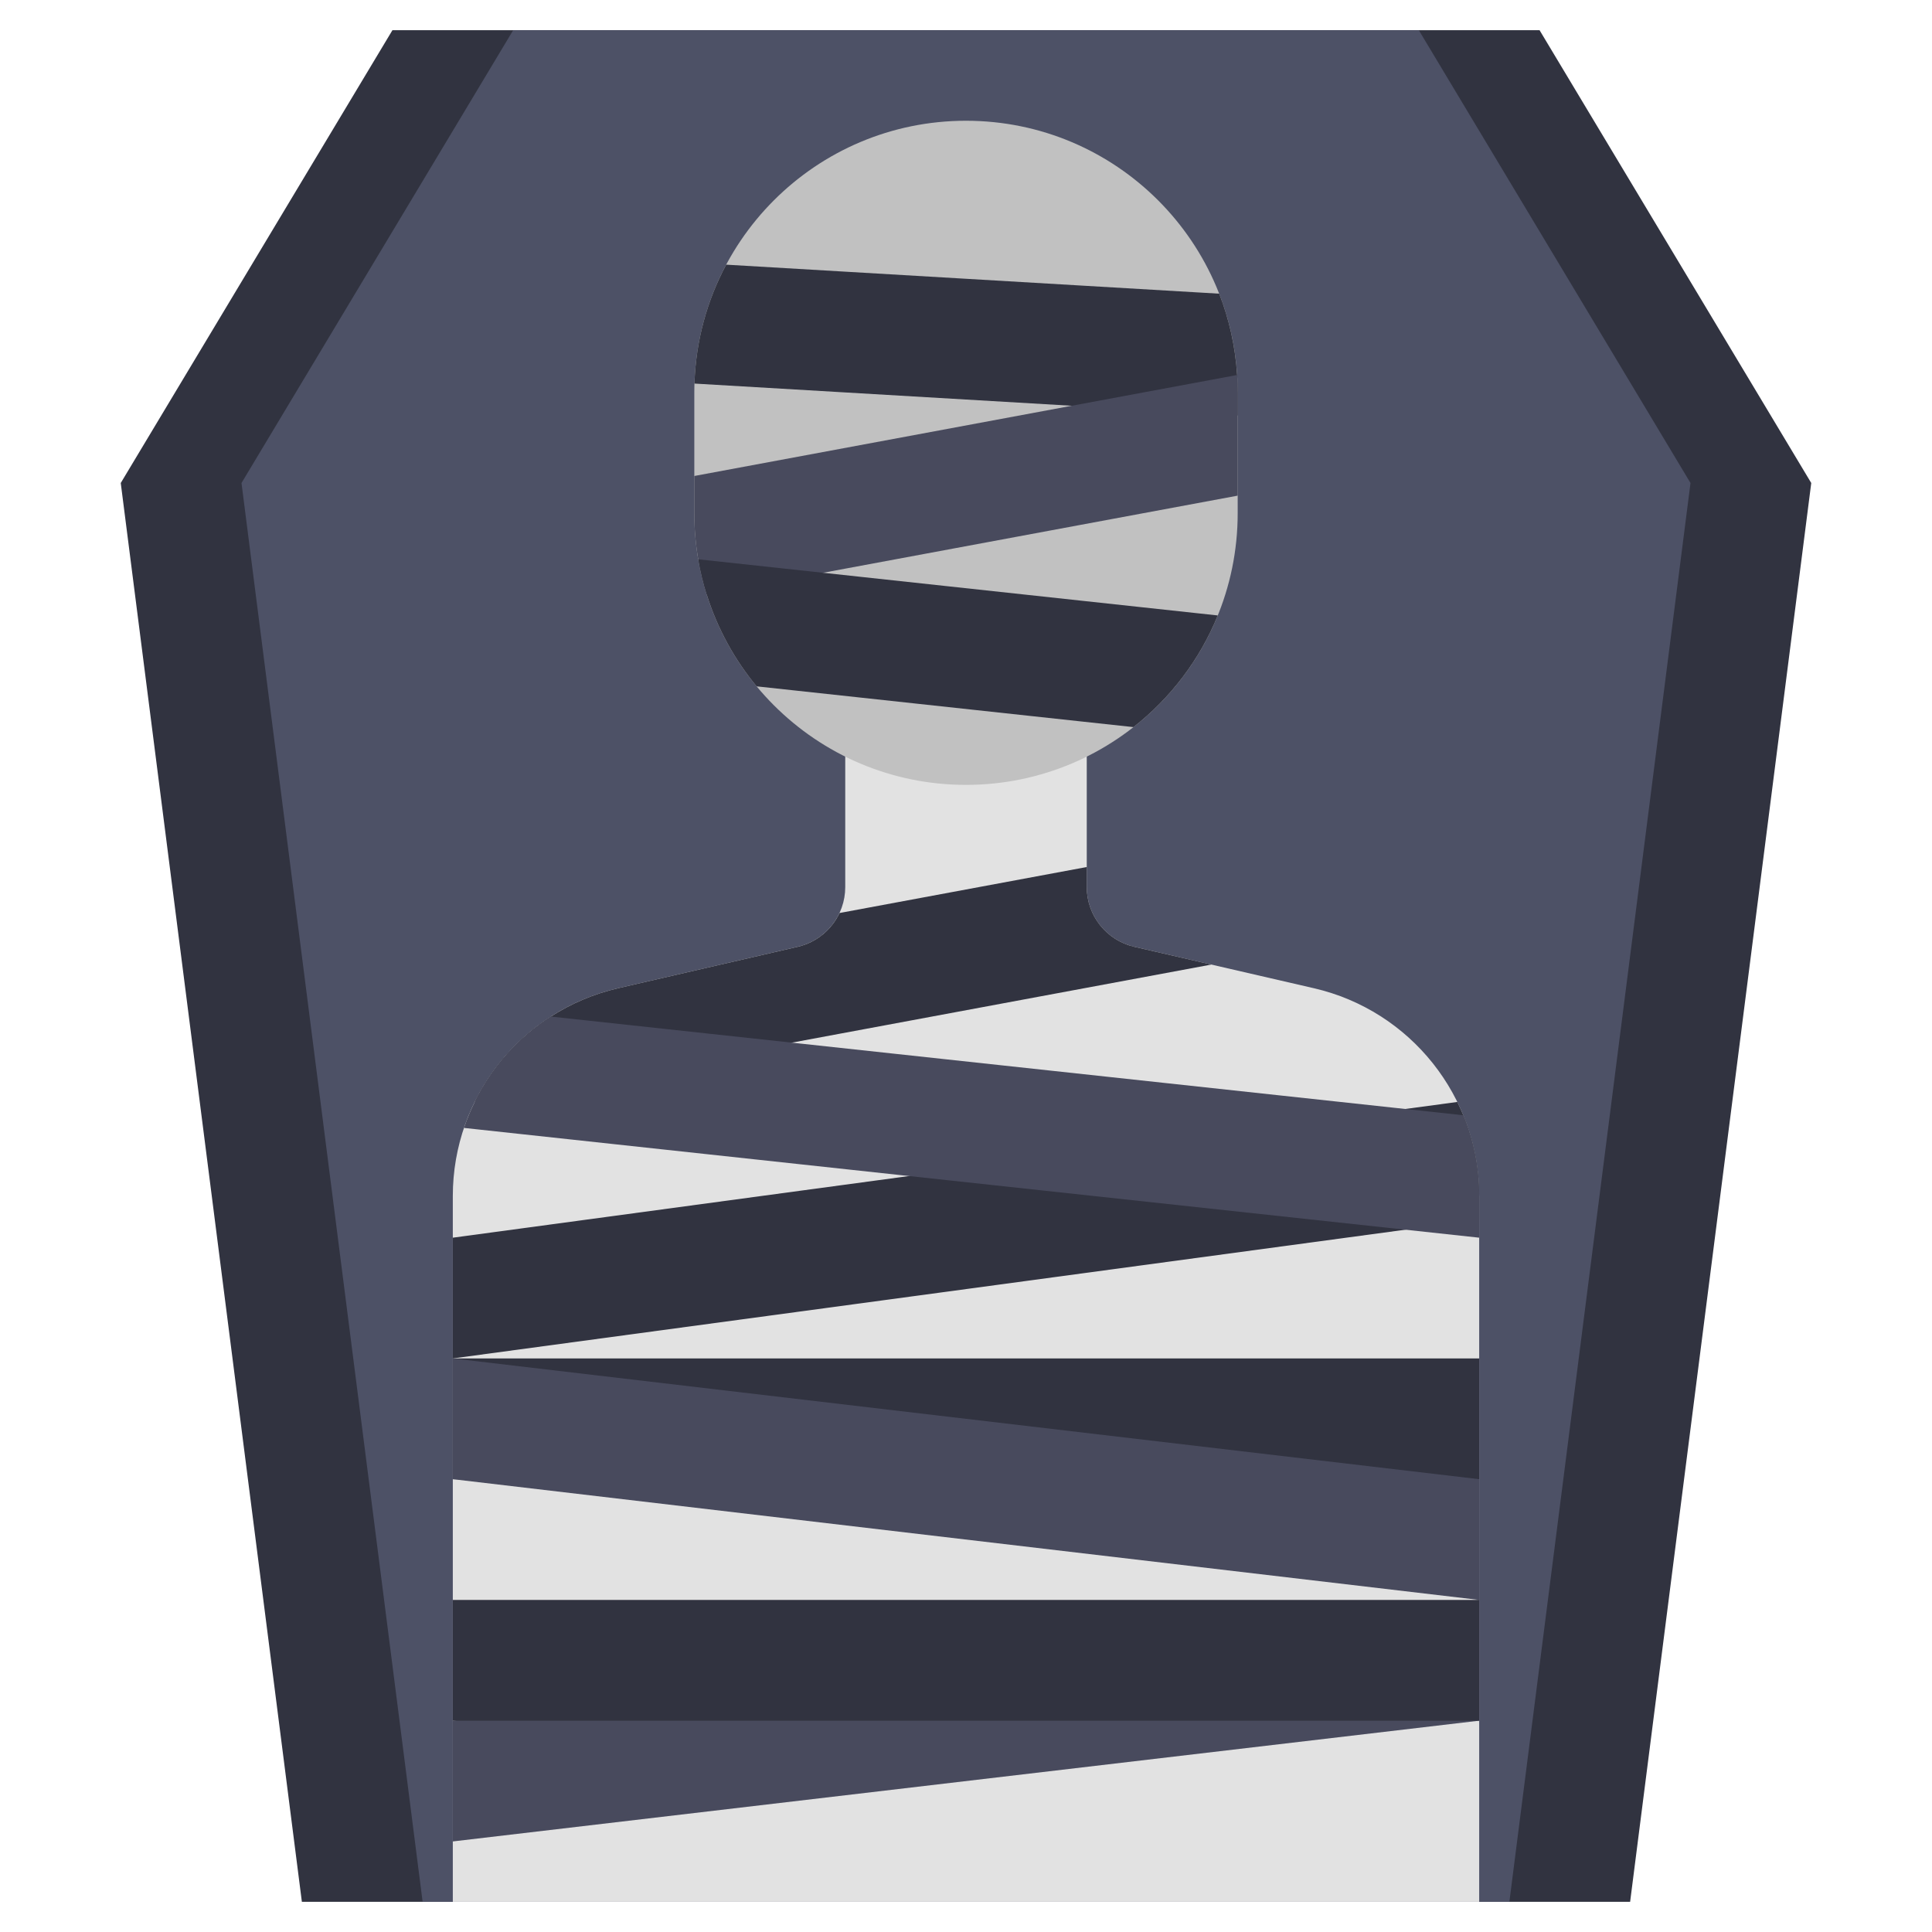<?xml version="1.0" ?><!-- Uploaded to: SVG Repo, www.svgrepo.com, Generator: SVG Repo Mixer Tools -->
<svg width="800px" height="800px" viewBox="0 0 512 512" enable-background="new 0 0 512 512" id="flat" version="1.1" xml:space="preserve" xmlns="http://www.w3.org/2000/svg" xmlns:xlink="http://www.w3.org/1999/xlink"><polygon fill="#313340" points="432,504 80,504 32,128 104,8 408,8 480,128 "/><polygon fill="#4D5166" points="400,504 112,504 64,128 136,8 376,8 448,128 "/><path d="M348.189,261.89l-47.597-10.984c-7.371-1.701-12.592-8.265-12.592-15.829V176h-64v59.077  c0,7.565-5.221,14.128-12.592,15.829l-47.597,10.984C138.166,267.808,120,290.643,120,316.962V504h272V316.962  C392,290.643,373.834,267.808,348.189,261.89z" fill="#E2E2E2"/><rect fill="#313340" height="32" width="272" x="120" y="360"/><path d="M392,316.96v6.28L120,360v-32l266.2-35.97c0.57,1.15,1.1,2.33,1.59,3.52  C390.51,302.19,392,309.43,392,316.96z" fill="#313340"/><path d="M321.02,255.62l-111.17,20.69l-84.01,15.63c4.53-9.16,11.48-16.98,20.14-22.54  c5.35-3.44,11.35-6.01,17.83-7.51l47.6-10.98c4.99-1.16,9-4.54,11.07-8.95L288,229.77v5.31c0,7.56,5.22,14.12,12.59,15.83  L321.02,255.62z" fill="#313340"/><polygon fill="#484A5D" points="392,456 120,488 120,456 392,424 "/><polygon fill="#484A5D" points="392,424 120,392 120,360 392,392 "/><path d="M392,316.96V328l-269.04-29.09c0.8-2.39,1.77-4.72,2.88-6.97c4.53-9.16,11.48-16.98,20.14-22.54l63.87,6.91  l177.94,19.24C390.51,302.19,392,309.43,392,316.96z" fill="#484A5D"/><rect fill="#313340" height="32" width="272" x="120" y="424"/><path d="M256,208L256,208c-39.765,0-72-32.235-72-72v-32c0-39.764,32.235-72,72-72h0c39.764,0,72,32.235,72,72v32  C328,175.765,295.765,208,256,208z" fill="#C1C1C1"/><path d="M328,104v6.12l-43.98-2.59l-99.98-5.88c0.36-11.37,3.36-22.06,8.41-31.51l130.65,7.69  c2.63,6.75,4.27,13.99,4.75,21.55C327.95,100.91,328,102.45,328,104z" fill="#313340"/><path d="M328,104v27.35l-109.88,20.44h-0.02l-30.82,5.74c-0.95-3.02-1.7-6.13-2.24-9.31  c-0.69-3.97-1.04-8.05-1.04-12.22v-9.86l100.02-18.61l43.83-8.15C327.95,100.91,328,102.45,328,104z" fill="#484A5D"/><path d="M322.72,163.1c-4.76,11.72-12.53,21.91-22.34,29.59l-99.86-10.8c-5.88-7.1-10.42-15.35-13.24-24.36  c-0.95-3.02-1.7-6.13-2.24-9.31l33.06,3.57h0.02L322.72,163.1z" fill="#313340"/></svg>
